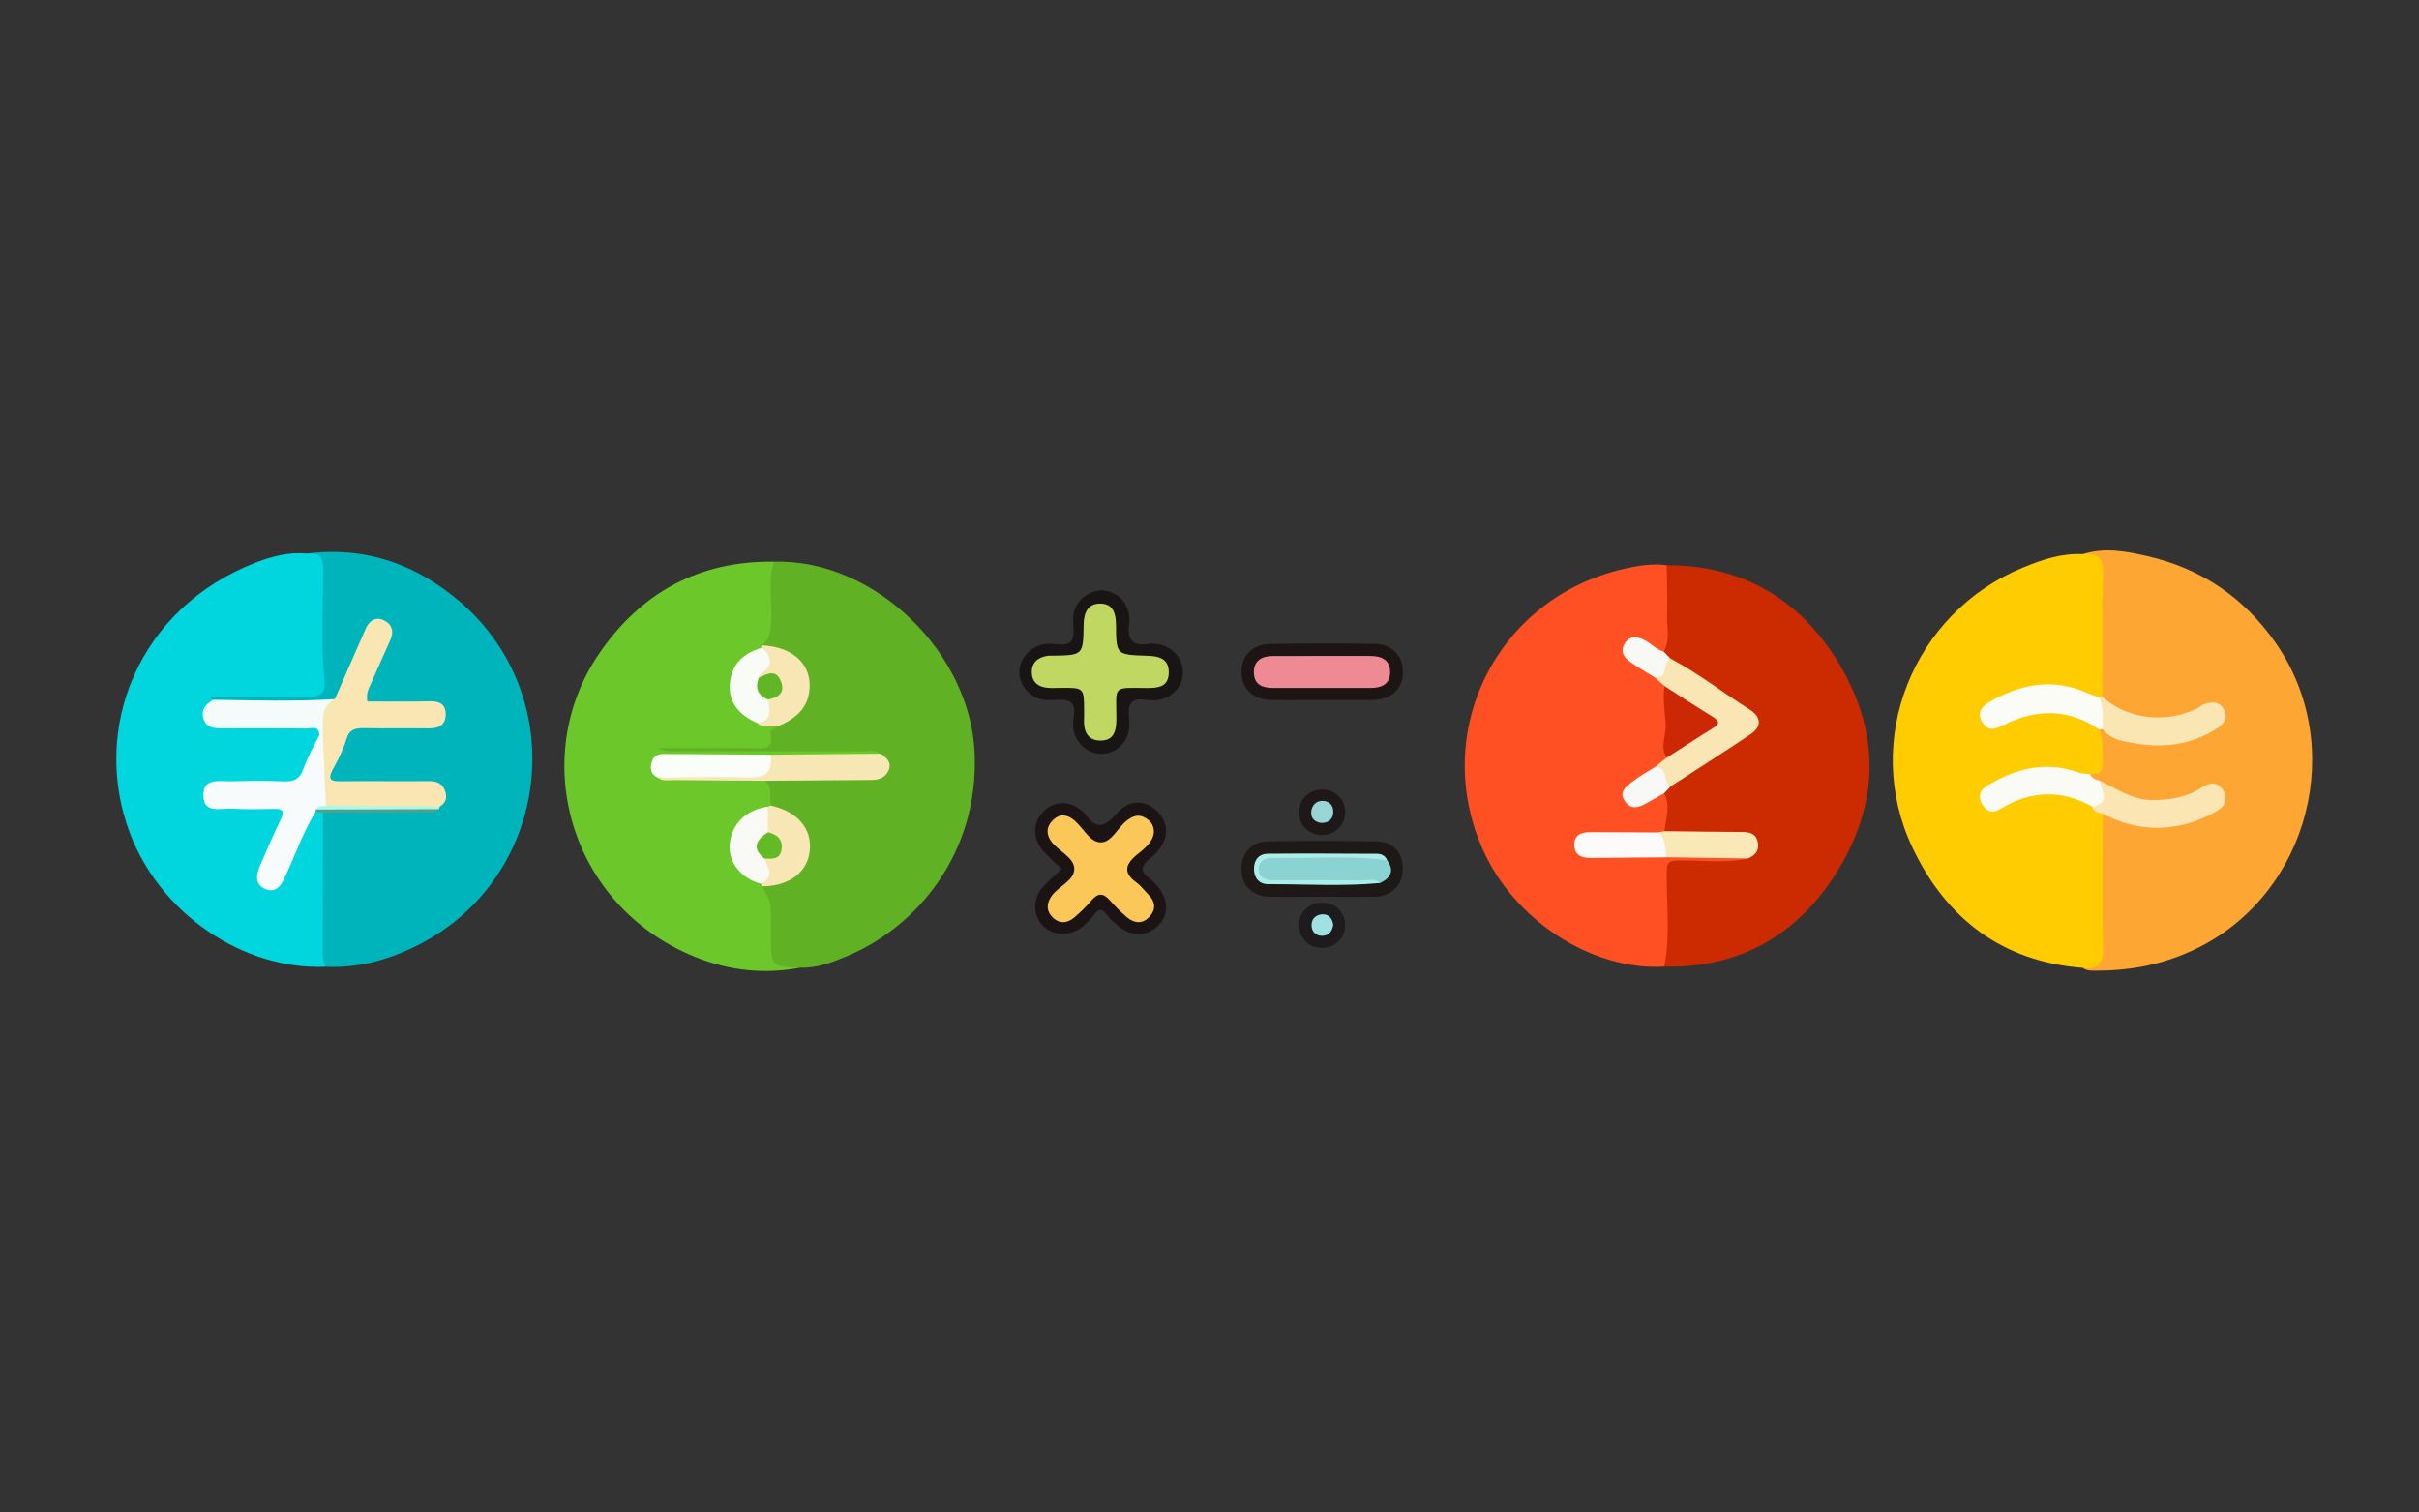 <?xml version="1.0" encoding="utf-8"?>
<!-- Generator: Adobe Illustrator 25.2.1, SVG Export Plug-In . SVG Version: 6.00 Build 0)  -->
<svg version="1.1" id="Layer_1" xmlns="http://www.w3.org/2000/svg" xmlns:xlink="http://www.w3.org/1999/xlink" x="0px" y="0px"
	 viewBox="0 0 750 469" style="enable-background:new 0 0 750 469;" xml:space="preserve">
<rect x="0" y="0" width="750" height="469" fill="#333333" stroke="none"/>
<style type="text/css">
	.st0{fill:#FDA633;}
	.st1{fill:#FECC00;}
	.st2{fill:#FE5023;}
	.st3{fill:#00B4BB;}
	.st4{fill:#6CC82A;}
	.st5{fill:#61B125;}
	.st6{fill:#01D6DE;}
	.st7{fill:#CC2A00;}
	.st8{fill:#1C1315;}
	.st9{fill:#191514;}
	.st10{fill:#1E1817;}
	.st11{fill:#1D1514;}
	.st12{fill:#1D1B1B;}
	.st13{fill:#1E1818;}
	.st14{fill:#FBE6B3;}
	.st15{fill:#FAE6B3;}
	.st16{fill:#FBFCF6;}
	.st17{fill:#FBFBF5;}
	.st18{fill:#FAE6B5;}
	.st19{fill:#FAE8B6;}
	.st20{fill:#FCFBF9;}
	.st21{fill:#CC2806;}
	.st22{fill:#F8F8F6;}
	.st23{fill:#F8F8F5;}
	.st24{fill:#FAE6B2;}
	.st25{fill:#F3FCFA;}
	.st26{fill:#4EA190;}
	.st27{fill:#A8F9E9;}
	.st28{fill:#F7E7B5;}
	.st29{fill:#FBFDF8;}
	.st30{fill:#F8E7B4;}
	.st31{fill:#F8E6B4;}
	.st32{fill:#F9FBF6;}
	.st33{fill:#F9FAF6;}
	.st34{fill:#F8FBFB;}
	.st35{fill:#FBC758;}
	.st36{fill:#C0D862;}
	.st37{fill:#8BD3D3;}
	.st38{fill:#ABEDE8;}
	.st39{fill:#ED8A93;}
	.st40{fill:#9FE2E1;}
	.st41{fill:#97D6D5;}
	.st42{fill:#62BB25;}
	.st43{fill:#60B624;}
</style>
<g>
	<path class="st0" d="M645.78,171.87c6.77-2.22,13.66-0.85,20.11,0.63c16.47,3.8,29.74,12.68,39.61,26.79
		c22.26,31.83,10.61,77.58-24.27,94.77c-9.74,4.8-19.95,6.91-30.69,6.93c-1.64,0-3.35,0.25-4.81-0.85c4.22-2,4.83-5.52,4.74-9.81
		c-0.24-10.6-0.09-21.21-0.07-31.82c0-1.82-0.04-3.65,0.58-5.4c1.6-2.82,3.43-0.68,5.1-0.14c9.51,3.12,18.87,3.39,27.99-1.34
		c0.88-0.46,1.79-0.89,2.55-1.54c1.24-1.05,2.01-2.31,1.08-3.91c-0.8-1.39-2.14-1.38-3.51-1c-0.64,0.18-1.24,0.47-1.83,0.79
		c-10.22,5.41-20.11,4.42-29.75-1.54c-0.71-0.44-1.41-0.88-2.21-1.13c-1.4-0.74-2.95-1.38-2.58-3.44c2.76-1.78,2.86-4.52,2.8-7.42
		c-0.04-2.11-0.91-4.24,0.04-6.34c0.4-0.38,0.87-0.54,1.42-0.49c8.15,4.35,16.72,4.97,25.62,3.02c2.64-0.58,5.07-1.64,7.29-3.1
		c1.61-1.06,3.85-2.22,2.43-4.64c-1.22-2.07-3.33-1.15-4.89-0.3c-5.85,3.2-12.2,3.29-18.46,2.57c-5.44-0.62-10.9-1.98-13.34-7.98
		c-0.71-11.3-0.3-22.61-0.25-33.92C650.49,177.12,649.8,173.78,645.78,171.87z"/>
	<path class="st1" d="M650.98,226.32c1.26,3.18,0.74,6.52,1,9.8c0.25,3.15-1.11,4.22-4.01,3.94c-1.47,1.34-3.06,0.82-4.68,0.36
		c-8.43-2.38-16.42-1.15-24.02,3.02c-1.87,1.03-4.39,2.1-3.21,4.76c1.31,2.94,3.69,1.24,5.53,0.35c9.24-4.43,18.37-5.45,27.37,0.61
		c0.97,1.1,2.57,1.61,2.99,3.22c0,13.62-0.22,27.25,0.1,40.87c0.11,4.89-0.86,7.64-6.32,6.89c-24.99-1.92-42.34-15.29-52.76-37.24
		c-15.81-33.32,0.2-72.9,34.24-86.89c5.98-2.46,11.99-4.5,18.58-4.14c4.82-0.53,6.47,1.29,6.29,6.4
		c-0.45,12.58-0.19,25.19-0.21,37.78c-0.37,0.39-0.81,0.65-1.32,0.79c-3.42,0.1-6.44-1.48-9.56-2.47
		c-8.4-2.66-15.63,0.77-22.87,4.06c-1.67,0.76-3,2.46-1.76,4.51c1.11,1.85,2.88,1.21,4.44,0.5c7-3.17,14.21-4.63,21.78-2.48
		C645.84,221.9,649.48,222.48,650.98,226.32z"/>
	<path class="st2" d="M516,299.76c-22.34,1.33-46.55-14.33-56.32-36.44c-16.18-36.62,4.51-77.88,43.72-86.88
		c4.31-0.99,8.81-1.76,13.34-1.14c0.69,0.52,1.29,1.19,1.33,2.03c0.42,7.94,1.36,15.9-0.63,23.77c-1.34,1.94-3.02,1.68-4.81,0.71
		c-1.32-0.71-2.52-1.65-3.97-2.07c-1.35-0.39-2.76-0.47-3.52,0.96c-0.76,1.43,0.01,2.61,1.17,3.43c2.45,1.72,5.06,3.21,7.38,5.13
		c1.42,1.08,2.81,2.17,3.29,4.02c1.4,7.07,0.64,14.2,0.52,21.31c-0.19,2.41-2.4,2.95-3.86,4.19c-1.78,1.46-3.9,2.44-5.7,3.86
		c-1.57,1.24-4.21,2.52-2.53,4.99c1.41,2.06,3.55,0.56,5.31-0.29c1.96-0.95,3.72-3.09,6.21-1.08c2.29,4.16,1.74,8.14-0.71,12.02
		c-0.7,0.55-1.52,0.84-2.38,0.99c-5.48,0.4-10.98,0.1-16.47,0.19c-1.5,0.03-3-0.06-4.48,0.27c-1.16,0.26-2.39,0.64-2.47,2.06
		c-0.1,1.73,1.28,2.14,2.62,2.44c1.47,0.34,2.98,0.28,4.48,0.28c6.66,0.02,13.32-0.02,19.98,0.02c6.4-0.24,12.79-0.1,19.18-0.08
		c1.8,0.01,3.63,0.04,5.14,1.27c-0.07,3.49-2.93,2.62-4.72,2.69c-6.3,0.24-12.62,0.3-18.99-0.11c0.78,8.6,0.37,17.17,0.34,25.72
		C518.43,296.24,517.97,298.34,516,299.76z"/>
	<path class="st3" d="M95.31,171.67c18.29-2.31,34.23,3.54,47.74,15.32c34.23,29.86,27.45,84.89-12.83,105.78
		c-9.08,4.71-18.79,7.53-29.21,7.03c-1.92-0.94-2.37-2.72-2.41-4.59c-0.22-13.27-0.23-26.54,0-39.82c0.02-1.17,0.32-2.3,0.97-3.3
		c1.88-1.89,4.31-1.41,6.58-1.48c9.28-0.28,18.57,0.49,27.82-0.44c0.44-0.3,0.85-0.66,1.17-1.09c1.36-4.21,0.7-5.42-3.69-5.61
		c-6.31-0.28-12.64-0.07-18.96-0.1c-2-0.01-4,0.07-5.99-0.05c-5.13-0.3-5.94-1.58-3.99-6.21c0.32-0.77,0.72-1.5,1.06-2.26
		c4.6-10.45,1.83-10.26,16.07-10.22c3.99,0.01,7.99,0.11,11.98-0.06c2.04-0.09,4.31-0.34,4.37-3.02c0.06-2.59-2.28-2.44-4.01-2.72
		c-4.79-0.77-9.64-0.26-14.45-0.5c-4.89-0.24-5.64-1.32-4.06-5.86c1.14-3.3,2.54-6.51,4.14-9.62c0.76-1.48,1.55-2.96,1.89-4.6
		c0.36-1.74,0.36-3.57-1.71-4.09c-1.95-0.49-3.1,1.02-3.73,2.62c-1.96,4.96-4.16,9.8-6.65,14.51c-1.22,2.3-1.55,5.18-4.16,6.63
		c-12.23,1.32-24.47,0.68-36.7,0.4c-0.91-0.31-2.09-0.46-2.25-1.6c-0.19-1.32,1.07-1.48,1.96-1.76c1.6-0.49,3.28-0.42,4.94-0.42
		c7.46-0.03,14.92-0.05,22.38,0c3.74,0.03,5.39-1.35,5.2-5.32c-0.47-9.77-0.27-19.56-0.11-29.33
		C98.72,176.47,98.14,173.71,95.31,171.67z"/>
	<path class="st4" d="M248.11,300.08c-11.22,2.14-22.17,0.91-32.67-3.35c-38.86-15.76-51.9-61.81-29.54-94.26
		c12.91-18.73,30.94-28.63,54.08-28.26c0.89,7.21,0.39,14.43,0.13,21.65c-0.08,2.3-1.32,3.54-3.26,4.34
		c-0.19,0.42-0.43,0.81-0.69,1.18c-0.7,0.73-1.6,1.18-2.42,1.74c-3.72,2.55-6.84,5.66-6.29,10.55c0.55,4.9,3.68,8.01,8.32,9.58
		c1.8,0.88,4.47-0.2,5.47,2.46c-2.2,7.78-0.76,6.71-8.83,6.76c-7.8,0.05-15.6,0-23.41,0.03c9.3,0.01,18.69,0.79,27.88-0.2
		c10.12-1.09,20.19-0.58,30.27-0.74c2.09-0.03,5.16-0.96,5.73,2.72c-1.55,1.24-3.4,1.27-5.23,1.27c-9.31,0.01-18.62,0.18-27.92-0.08
		c-10.28-0.01-20.56-0.12-30.84,0.08c-2.22,0.04-6.33-0.63-3.48,4.09c1.76,1.31,3.8,0.89,5.75,0.94c8.23,0.2,16.47-0.36,24.7,0.31
		c4.36,1.69,4.75,4.98,3.58,8.89c-0.28,0.43-0.66,0.76-1.12,1c-2.61,0.96-5.39,1.59-7.38,3.82c-5.49,6.17-4.65,12.67,2.29,17.27
		c0.96,0.64,2.08,1.04,2.94,1.84c0.29,0.39,0.51,0.82,0.69,1.26c2.22,1.54,2.96,3.84,3.32,6.35c0.26,1.82,0.34,3.65,0.25,5.47
		C240.16,292.89,239.35,299.23,248.11,300.08z"/>
	<path class="st5" d="M273.05,233.74c-1.62-1.26-3.52-0.72-5.3-0.73c-19.6-0.05-39.21-0.04-58.81-0.05c-1.62,0-3.24,0-4.86-0.96
		c9.41,0,18.82,0.05,28.23-0.03c3.33-0.03,8.11,1.48,6.46-5.11c-0.08-0.31,1.45-1.02,2.23-1.55c0.18-1.8,1.81-2.2,2.98-3.04
		c8.52-6.17,7.64-15.16-1.87-19.82c-1.93-0.95-4.24-0.88-5.95-2.33c2.78-1.9,2.73-4.81,2.91-7.74c0.37-6.06-1.08-12.22,0.93-18.19
		c31.31-0.83,60.97,28.33,62.19,59.55c1.21,30.93-17.9,53.93-40.1,62.99c-4.44,1.81-8.99,3.59-13.97,3.34
		c-9.09-0.33-9.08-0.33-9.09-9.32c0-2.97,0.06-5.95-0.06-8.92c-0.11-2.59-1.51-4.75-2.67-6.98c1.28-1.27,3.05-1.23,4.63-1.69
		c5-1.44,8.11-4.67,8.67-9.83c0.55-5.05-2.06-8.54-6.4-10.9c-1.43-0.78-3.21-1.04-4.14-2.62c-0.74-2.55,0.73-5.68-2-7.72
		c1.66-1.92,3.95-1.51,6.06-1.53c8-0.09,15.99,0.07,23.99-0.07C272.95,240.41,273.73,239.43,273.05,233.74z"/>
	<path class="st6" d="M95.31,171.67c4.18-0.3,5.01,1.45,4.96,5.65c-0.15,11.4-0.83,22.82,0.37,34.23c0.33,3.13-1.27,4.63-4.79,4.56
		c-9.94-0.22-19.89-0.08-29.83-0.06c-0.27,0-0.55,0.18-0.82,0.27c0.32,0.24,0.64,0.47,0.96,0.71c-1.58,6.84-1.06,7.48,6.32,7.53
		c7.15,0.05,14.3-0.09,21.45,0.07c2.19,0.05,4.87-0.45,5.74,2.67c-0.89,4.44-3.19,8.34-4.78,12.51c-1.04,2.72-3.35,3.47-6.03,3.51
		c-5.32,0.09-10.63,0.01-15.95,0.05c-1.49,0.01-3-0.07-4.47,0.25c-1.69,0.36-3.36,0.95-3.31,3.06c0.05,2.14,1.74,2.61,3.47,2.83
		c1.49,0.19,2.99,0.11,4.48,0.13c3.82,0.04,7.64-0.09,11.46,0.08c3.5,0.16,4.82,1.78,3.53,5.22c-0.82,2.18-1.65,4.35-2.69,6.43
		c-0.82,1.64-1.77,3.22-2.41,4.92c-0.96,2.56-3.01,5.95,0.48,7.38c2.88,1.17,3.71-2.52,4.73-4.68c2.06-4.35,3.66-8.92,5.97-13.16
		c0.94-1.73,1.62-3.7,3.73-4.46c0.86-0.14,1.63,0.02,2.26,0.67c-0.02,14.31-0.03,28.63-0.06,42.94c0,1.68,0,3.33,0.93,4.82
		c-25.64,1.1-51.27-16.47-60.71-41.35c-12.29-32.38,2.52-69.89,39.01-83.99C84.31,172.52,89.73,171.13,95.31,171.67z"/>
	<path class="st7" d="M516,299.76c1.96-9.73,0.63-19.57,0.77-29.35c0.04-2.94,0.62-3.49,3.4-3.55c7.26-0.16,14.57,0.94,21.8-0.63
		c1.5-5.99,1.01-6.69-5.04-6.78c-5.14-0.08-10.28,0.05-15.42-0.06c-1.93-0.04-4.05,0.29-5.46-1.62c0.41-3.91,2-7.83-0.1-11.72
		c-0.56-1.52,0.57-2.2,1.49-2.99c7.55-4.77,15.12-9.54,22.39-14.74c4.67-3.34,4.74-5.38,0.03-8.58
		c-7.39-5.02-14.87-9.91-22.43-14.69c-0.93-0.79-1.92-1.56-1.61-3.01c2.11-3.58,0.93-7.5,1.05-11.26
		c0.17-5.15-0.06-10.32-0.11-15.48c21.6-0.08,38.92,9.04,50.86,26.52c15.68,22.95,16.11,47.2,0.67,70.52
		C556.09,290.7,538.5,300.29,516,299.76z"/>
	<path class="st8" d="M329.16,269.48c-1.86-1.79-3.58-3.33-5.18-4.99c-3.92-4.07-4.07-9.23-0.43-12.86
		c3.54-3.53,8.32-3.41,12.47,0.31c0.12,0.11,0.26,0.22,0.35,0.35c3.32,5.02,6.09,4.36,9.88-0.01c3.94-4.55,8.96-4.3,12.68-0.52
		c3.65,3.72,3.43,8.61-0.59,12.84c-0.57,0.6-1.18,1.18-1.84,1.68c-2.58,1.98-3.23,3.93-0.12,6.05c0.81,0.55,1.46,1.36,2.13,2.1
		c3.94,4.36,4.04,9.36,0.29,12.87c-3.56,3.34-8.6,3.13-12.59-0.54c-0.98-0.9-2.06-1.75-2.8-2.82c-1.54-2.23-2.83-2.37-4.43-0.05
		c-0.84,1.21-1.97,2.24-3.08,3.24c-3.57,3.2-8.96,3.29-12.23,0.25c-3.4-3.16-3.69-8.33-0.45-12.16
		C324.93,273.21,327.03,271.52,329.16,269.48z"/>
	<path class="st9" d="M341.94,183.07c3.94,0.51,6.97,2.67,8.01,7.12c0.22,0.96,0.33,2.01,0.18,2.97c-0.76,4.93,0.78,7.51,6.22,6.48
		c0.79-0.15,1.66,0.01,2.48,0.11c4.55,0.6,7.95,4.37,7.94,8.76c-0.01,4.43-3.44,8.04-8.08,8.63c-2.75,0.35-6.38-1.26-8.02,0.92
		c-1.31,1.74-0.34,5.11-0.59,7.73c-0.45,4.6-4.22,7.98-8.69,8c-4.33,0.01-8.08-3.59-8.64-8.09c-0.34-2.74,1.33-6.36-0.91-8
		c-1.78-1.3-5.13-0.35-7.76-0.62c-4.55-0.48-8-4.31-8.03-8.67c-0.02-4.09,3.26-7.82,7.55-8.6c0.16-0.03,0.33-0.04,0.49-0.07
		c2.73-0.6,6.39,1.22,8.05-0.98c1.31-1.73,0.39-5.09,0.61-7.71C333.13,186.71,337.19,183.05,341.94,183.07z"/>
	<path class="st10" d="M409.94,278.11c-5.48,0-10.95,0.08-16.43-0.02c-5.12-0.1-8.52-3.49-8.61-8.33c-0.09-5.09,2.94-8.75,8.08-8.84
		c11.28-0.2,22.57-0.21,33.86,0.02c5.25,0.1,8.22,3.66,8.1,8.74c-0.11,4.82-3.49,8.27-8.58,8.41
		C420.9,278.22,415.42,278.1,409.94,278.11z"/>
	<path class="st11" d="M409.56,217.1c-5.16,0-10.33,0.09-15.49-0.02c-5.53-0.12-9.02-3.43-9.15-8.45c-0.13-5.07,3.23-8.8,8.71-8.91
		c10.82-0.21,21.65-0.23,32.47-0.05c5.52,0.09,8.87,3.7,8.87,8.74c-0.01,5.06-3.35,8.45-8.92,8.63c-5.49,0.18-10.99,0.04-16.49,0.04
		C409.56,217.09,409.56,217.09,409.56,217.1z"/>
	<path class="st12" d="M417.07,286.77c0.09,4.01-3.05,7.17-7.16,7.2c-4.03,0.03-7.25-3.15-7.23-7.13c0.02-3.79,3.02-6.79,6.93-6.91
		C413.81,279.79,416.98,282.7,417.07,286.77z"/>
	<path class="st13" d="M409.97,244.86c4.13,0.02,7.21,3.16,7.1,7.25c-0.1,3.79-3.16,6.78-7.02,6.87c-4.08,0.09-7.34-3.03-7.34-7.03
		C402.7,247.9,405.83,244.84,409.97,244.86z"/>
	<path class="st14" d="M651.94,252.38c-1.28-0.45-2.87-0.43-3.23-2.22c2.44-2.24,1.43-5.41,2.19-8.1
		c5.31,2.43,10.09,6.05,16.43,6.05c5.46,0,10.5-0.78,15.14-3.79c2.45-1.59,5.22-2.17,6.88,0.92c1.65,3.07,0.17,5.16-2.82,6.76
		C675.02,258.15,663.54,258.33,651.94,252.38z"/>
	<path class="st15" d="M650.85,216.23c0.34-0.06,0.67-0.12,1.01-0.17c7.42,7,19.82,8.47,29.61,3.51c0.59-0.3,1.04-0.91,1.65-1.11
		c2.48-0.81,4.98-1.29,6.44,1.7c1.3,2.68-0.12,4.44-2.26,5.81c-7.64,4.87-16.01,6.06-24.8,4.63c-3.86-0.62-7.88-1.05-10.6-4.47
		C650.13,222.97,649.79,219.68,650.85,216.23z"/>
	<path class="st16" d="M650.85,216.23c1.47,3.18,1.06,6.56,1.04,9.89c-0.32-0.01-0.63,0.06-0.91,0.2
		c-9.62-6.68-19.65-6.55-29.77-1.47c-2.54,1.27-4.63,2.02-6.42-0.56c-1.94-2.79-0.74-4.96,1.92-6.52c9.7-5.69,19.76-7.62,30.46-2.86
		C648.35,215.45,649.62,215.8,650.85,216.23z"/>
	<path class="st17" d="M650.9,242.07c0.73,3.09,3.65,6.78-2.18,8.1c-9.57-5.35-19.11-5.03-28.34,0.61
		c-2.76,1.69-4.48,0.88-5.74-1.26c-1.23-2.09-1.27-4.16,1.43-5.82c8.94-5.5,18.24-7.74,28.47-4.12c1.06,0.38,2.28,0.33,3.43,0.48
		C648.56,241.29,649.65,241.79,650.9,242.07z"/>
	<path class="st18" d="M517.89,204.2c8.66,4.58,16.38,10.64,24.62,15.87c3.63,2.31,3.71,5.29,0.36,7.55
		c-8.23,5.55-16.61,10.87-24.93,16.29c-2.96-0.9-3.08-4.15-4.94-5.96c1.25-0.99,2.5-1.98,3.74-2.97c2.65-4.3,7.39-5.93,11.28-8.6
		c2.49-1.71,2.81-2.5,0.26-4.54c-3.98-3.18-9.21-4.68-12.23-9.11c-1.02-0.9-2.04-1.8-3.06-2.7
		C514.88,208.3,514.92,205.02,517.89,204.2z"/>
	<path class="st19" d="M516.03,257.76c7.91,0.09,15.81,0.21,23.72,0.25c2.27,0.01,4.42,0.19,5.15,2.77
		c0.75,2.66-0.49,4.42-2.94,5.44c-8.34-0.12-16.68-0.24-25.02-0.36c-2.26-2.08-2.59-4.9-2.94-7.7
		C514.67,258.03,515.35,257.89,516.03,257.76z"/>
	<path class="st20" d="M513.99,258.16c2.91,1.83,1.74,5.22,2.94,7.7c-7.98,0.07-15.96,0.15-23.94,0.21
		c-2.63,0.02-4.75-0.95-4.89-3.8c-0.16-3.22,2.07-4.22,4.93-4.2C500.02,258.11,507.01,258.13,513.99,258.16z"/>
	<path class="st21" d="M516.05,212.74c4.99,3.19,9.93,6.46,14.98,9.55c2.43,1.49,1.99,2.36-0.15,3.67
		c-4.77,2.91-9.43,6.01-14.13,9.03c-2.24-3.38-0.04-7.02-0.31-10.55C516.14,220.64,515.55,216.65,516.05,212.74z"/>
	<path class="st22" d="M513,237.95c4.4-0.3,2.42,4.7,4.94,5.96c-0.67,0.71-1.34,1.42-2.01,2.13c-1.84,1.03-3.69,2.05-5.52,3.09
		c-2.32,1.33-4.61,2.07-6.53-0.56c-2.16-2.96,0.28-4.62,2.12-6.08C508.16,240.76,510.65,239.45,513,237.95z"/>
	<path class="st23" d="M517.89,204.2c-2.56,1.17-0.43,6.27-4.9,5.84c-2.5-1.56-5.08-3.01-7.49-4.71c-2.03-1.43-3.34-3.31-1.66-5.89
		c1.67-2.57,3.89-2.02,6.08-0.92c2.04,1.03,3.55,2.94,5.87,3.52C516.49,202.75,517.19,203.47,517.89,204.2z"/>
	<path class="st24" d="M103.82,216.8c3.18-7.27,6.35-14.54,9.55-21.8c1.08-2.46,3.02-3.83,5.57-2.67c2.62,1.2,3.31,3.48,2.04,6.26
		c-2.07,4.51-4.03,9.07-6.05,13.6c-0.67,1.49-1.48,2.94-1.03,5.34c6.38,0,12.84,0.12,19.3-0.05c3.03-0.08,4.98,0.86,4.99,4.02
		c0.01,3.4-2.19,4.43-5.31,4.39c-6.65-0.09-13.3,0.06-19.95-0.07c-2.74-0.05-4.6,0.3-5.53,3.46c-0.97,3.3-2.66,6.42-4.28,9.49
		c-1.68,3.18-0.26,3.54,2.54,3.51c9.14-0.09,18.29,0.03,27.43-0.04c2.26-0.02,3.96,0.71,4.79,2.75c0.81,2.01,0.61,3.94-1.56,5.15
		c-2.32,1.34-4.87,0.85-7.31,0.82c-9.11-0.12-18.24,0.43-27.34-0.28c-1.75-0.89-1.82-2.65-2.12-4.25
		c-1.17-6.07-1.08-12.16-0.08-18.25c0.14-0.82,0.03-1.6-0.14-2.41C98.19,220.36,98.98,218.82,103.82,216.8z"/>
	<path class="st25" d="M103.82,216.8c-4.91,2.51-3.44,7.16-3.74,11.22c-0.37,0.34-0.72,0.33-1.07-0.03
		c-0.04-3.14-2.46-2.04-3.99-2.06c-8.76-0.1-17.52-0.09-26.28-0.05c-2.46,0.01-4.79-0.24-5.64-2.92c-0.9-2.83,0.73-4.64,3.07-5.95
		C78.72,217.19,91.27,217.6,103.82,216.8z"/>
	<path class="st26" d="M100.15,252.04c-0.78-0.09-1.55-0.18-2.33-0.26c0.01-0.72,0.36-1.19,1.04-1.43
		c10.77,0.34,21.54,0.07,32.31,0.18c1.63,0.02,3.32-0.37,4.9,0.4c-1.41,1.75-3.38,1.02-5.1,1.03
		C120.69,252.04,110.42,252.02,100.15,252.04z"/>
	<path class="st27" d="M136.07,250.93c-12.68,0.04-25.36,0.08-38.05,0.12c0.3-2.23,1.62-1.81,3.03-1.16
		c11.76,0.09,23.51,0.17,35.27,0.26C136.26,250.42,136.18,250.68,136.07,250.93z"/>
	<path class="st28" d="M273.05,233.74c1.86,1.27,3.56,2.72,2.41,5.25c-0.99,2.19-2.95,2.88-5.3,2.89
		c-11.04,0.05-22.08,0.15-33.12,0.24c-9.28-0.06-18.56-0.1-27.84-0.21c-1.78-0.02-3.67,0.5-5.29-0.75c1.62-1.94,3.89-1.58,5.99-1.61
		c5.96-0.09,11.93-0.32,17.87,0.05c5.02,0.31,9.03-0.54,11.2-5.56C250.34,233.94,261.7,233.84,273.05,233.74z"/>
	<path class="st29" d="M238.98,234.04c0.83,7.02-3.3,7.29-8.75,7.06c-8.75-0.37-17.54,0-26.31,0.06c-2.26-1.09-2.47-2.96-1.8-5.04
		c0.61-1.87,2.17-2.33,3.97-2.31C217.06,233.9,228.02,233.97,238.98,234.04z"/>
	<path class="st30" d="M239.05,249.83c8.2,1.85,12.72,7.1,12.02,13.96c-0.69,6.75-6.42,11.05-14.77,11.07
		c-0.08-0.27-0.2-0.53-0.33-0.79c1.92-2.6,0.2-5.7,1.15-8.44c4.55-2.55,4.55-2.55,0.05-8.41c-0.58-2.46-0.95-4.89,0.85-7.05
		C238.36,250.06,238.7,249.95,239.05,249.83z"/>
	<path class="st31" d="M236.16,200.13c9.34,0.39,15.16,5.49,14.87,13.01c-0.26,6.59-4.55,9.87-10.02,12.17
		c-2-0.65-4.34,0.74-6.14-1.05c1.92-2.09,2.45-4.73,2.91-7.39c0.49-0.66,1.19-1.09,1.83-1.58c0.95-0.73,1.68-1.61,1.32-2.89
		c-0.43-1.52-1.63-1.88-3.05-1.81c-0.96,0.05-1.95,0.24-2.83-0.36c0.31-3.09,3.95-5.85,0.96-9.28
		C236.02,200.67,236.07,200.4,236.16,200.13z"/>
	<path class="st32" d="M238.1,216.92c0.55,3.16,1.52,6.52-3.24,7.35c-5.89-2.56-8.87-6.55-8.6-11.81c0.32-6.26,4.02-9.77,9.75-11.51
		c2.99,1.63,3.6,5.35,1.08,7.12c-0.84,0.59-1.65,1.04-1.85,2.12C236.18,212.44,237.54,214.51,238.1,216.92z"/>
	<path class="st33" d="M237.04,266.26c1.09,2.8,3.16,5.75-1.07,7.82c-6.11-1.62-10.11-6.53-9.74-11.96
		c0.43-6.41,4.96-11,11.79-11.94c0.02,2.64,0.04,5.28,0.06,7.93C236.55,260.68,236.12,263.38,237.04,266.26z"/>
	<path class="st34" d="M101.05,249.88c-1.08,0.2-2.38-0.17-3.03,1.16c-0.14,0.22-0.2,0.47-0.2,0.73c-3.89,6.4-6.33,13.48-9.46,20.24
		c-1.27,2.73-2.82,4.93-5.93,3.75c-3.48-1.32-3.03-4.42-1.85-7.2c2.07-4.89,4.22-9.75,6.52-14.53c1.21-2.51,0.52-3.23-2.07-3.18
		c-4.33,0.09-8.68,0.2-12.99-0.07c-3.47-0.22-8.9,1.75-8.99-4.07c-0.08-5.7,5.21-4.32,8.82-4.42c5.33-0.14,10.67-0.24,15.99,0.03
		c3.32,0.17,5.15-0.78,6.29-4.06c1.24-3.56,3.2-6.87,4.85-10.29c0.36,0.01,0.71,0.02,1.07,0.03
		C100.4,235.3,100.72,242.59,101.05,249.88z"/>
	<path class="st35" d="M357.76,258.1c-0.31,3.2-3.06,5.13-5.4,7.08c-3.64,3.04-4.02,5.57-0.01,8.51c1.45,1.06,2.57,2.58,3.84,3.89
		c2.09,2.15,2.21,4.5,0.25,6.66c-2.18,2.4-4.77,2.14-7.09,0.17c-1.89-1.61-3.66-3.4-5.3-5.26c-2.02-2.29-3.7-2.22-5.66,0.11
		c-1.6,1.9-3.42,3.64-5.31,5.25c-2.16,1.84-4.63,2.06-6.72-0.03c-2.06-2.05-1.92-4.41-0.21-6.75c2.22-3.02,7.17-4.78,6.92-8.51
		c-0.22-3.32-4.75-5.22-6.99-8.09c-1.77-2.27-1.76-4.69,0.32-6.74c2.1-2.09,4.33-1.92,6.64-0.02c2.8,2.31,4.76,6.76,8.15,6.87
		c3.44,0.1,5.28-4.53,8.14-6.73c1.7-1.31,3.43-2.13,5.48-1.02C356.47,254.38,357.79,255.63,357.76,258.1z"/>
	<path class="st36" d="M336.12,220.64c0-7.39,0-7.39-7.22-7.32c-1.33,0.01-2.67,0.09-3.99-0.01c-2.83-0.21-4.84-1.59-5-4.55
		c-0.17-3.16,1.75-4.86,4.77-5.36c0.65-0.11,1.33-0.04,2-0.05c9.09-0.19,9.17-0.19,9.3-9.6c0.05-3.67,1.23-6.56,5.12-6.56
		c4.03,0,4.89,3.06,4.91,6.67c0.06,9.21,0.15,9.21,9.52,9.5c3.58,0.11,6.95,0.72,6.85,5.31c-0.09,4.41-3.43,4.71-6.78,4.69
		c-10.79-0.07-9.52-0.86-9.47,9.17c0.02,3.66-0.46,7.14-4.9,7.14c-4.26,0-5.37-3.23-5.12-7.02
		C336.16,221.98,336.12,221.31,336.12,220.64z"/>
	<path class="st37" d="M430.09,266.78c2.36,3.29,1.05,5.47-2.16,7.05c-10.26-0.83-20.54-0.13-30.8-0.36
		c-1.33-0.03-2.68,0.18-3.97-0.08c-2.17-0.43-3.63-1.81-3.56-4.09c0.06-2.05,1.5-3.64,3.43-3.66c11.6-0.12,23.2-0.46,34.8,0.17
		C428.59,265.85,429.27,266.59,430.09,266.78z"/>
	<path class="st38" d="M430.09,266.78c-11.73-1.59-23.53-0.44-35.29-0.77c-2.46-0.07-4.57,0.96-4.57,3.48c0,2.53,2.12,3.5,4.57,3.5
		c9.3-0.01,18.6-0.03,27.89,0.03c1.75,0.01,3.68-0.65,5.23,0.81c-11.56,1.1-23.15,0.33-34.73,0.37c-2.79,0.01-4.49-1.97-4.4-4.98
		c0.09-2.76,1.64-4.45,4.33-4.47c11.27-0.09,22.53-0.03,33.8,0.02C428.32,264.78,429.51,265.36,430.09,266.78z"/>
	<path class="st39" d="M409.48,213.34c-4.97,0-9.95,0.01-14.92,0c-3.17-0.01-5.71-1.05-5.8-4.66c-0.09-3.78,2.38-5.21,5.81-5.23
		c10.11-0.04,20.23-0.03,30.34-0.02c3.37,0,6.11,1.22,6.1,4.99c0,3.78-2.71,4.94-6.11,4.93
		C419.76,213.33,414.62,213.34,409.48,213.34z"/>
	<path class="st40" d="M413.36,286.75c-0.25,1.89-1.24,3.39-3.31,3.46c-2.07,0.07-3.42-1.28-3.41-3.35c0.02-2.11,1.53-3.3,3.51-3.32
		C412,283.52,413.05,284.8,413.36,286.75z"/>
	<path class="st41" d="M409.82,255.21c-2.1-0.14-3.43-1.4-3.28-3.43c0.13-1.91,1.44-3.46,3.54-3.42c2.08,0.04,3.37,1.42,3.29,3.53
		C413.28,253.93,412.08,255.18,409.82,255.21z"/>
	<path class="st42" d="M237.04,266.26c-4.21-3.3-2.44-5.84,1.03-8.16c2.89,0.64,4.72,2.21,4.24,5.4
		C241.83,266.68,239.31,266.32,237.04,266.26z"/>
	<path class="st43" d="M238.1,216.92c-3.19-1.29-4.05-3.57-2.86-6.72c2.55-1.23,5.32-2.84,6.88,1.09
		C243.55,214.92,241.26,216.33,238.1,216.92z"/>
</g>
</svg>
